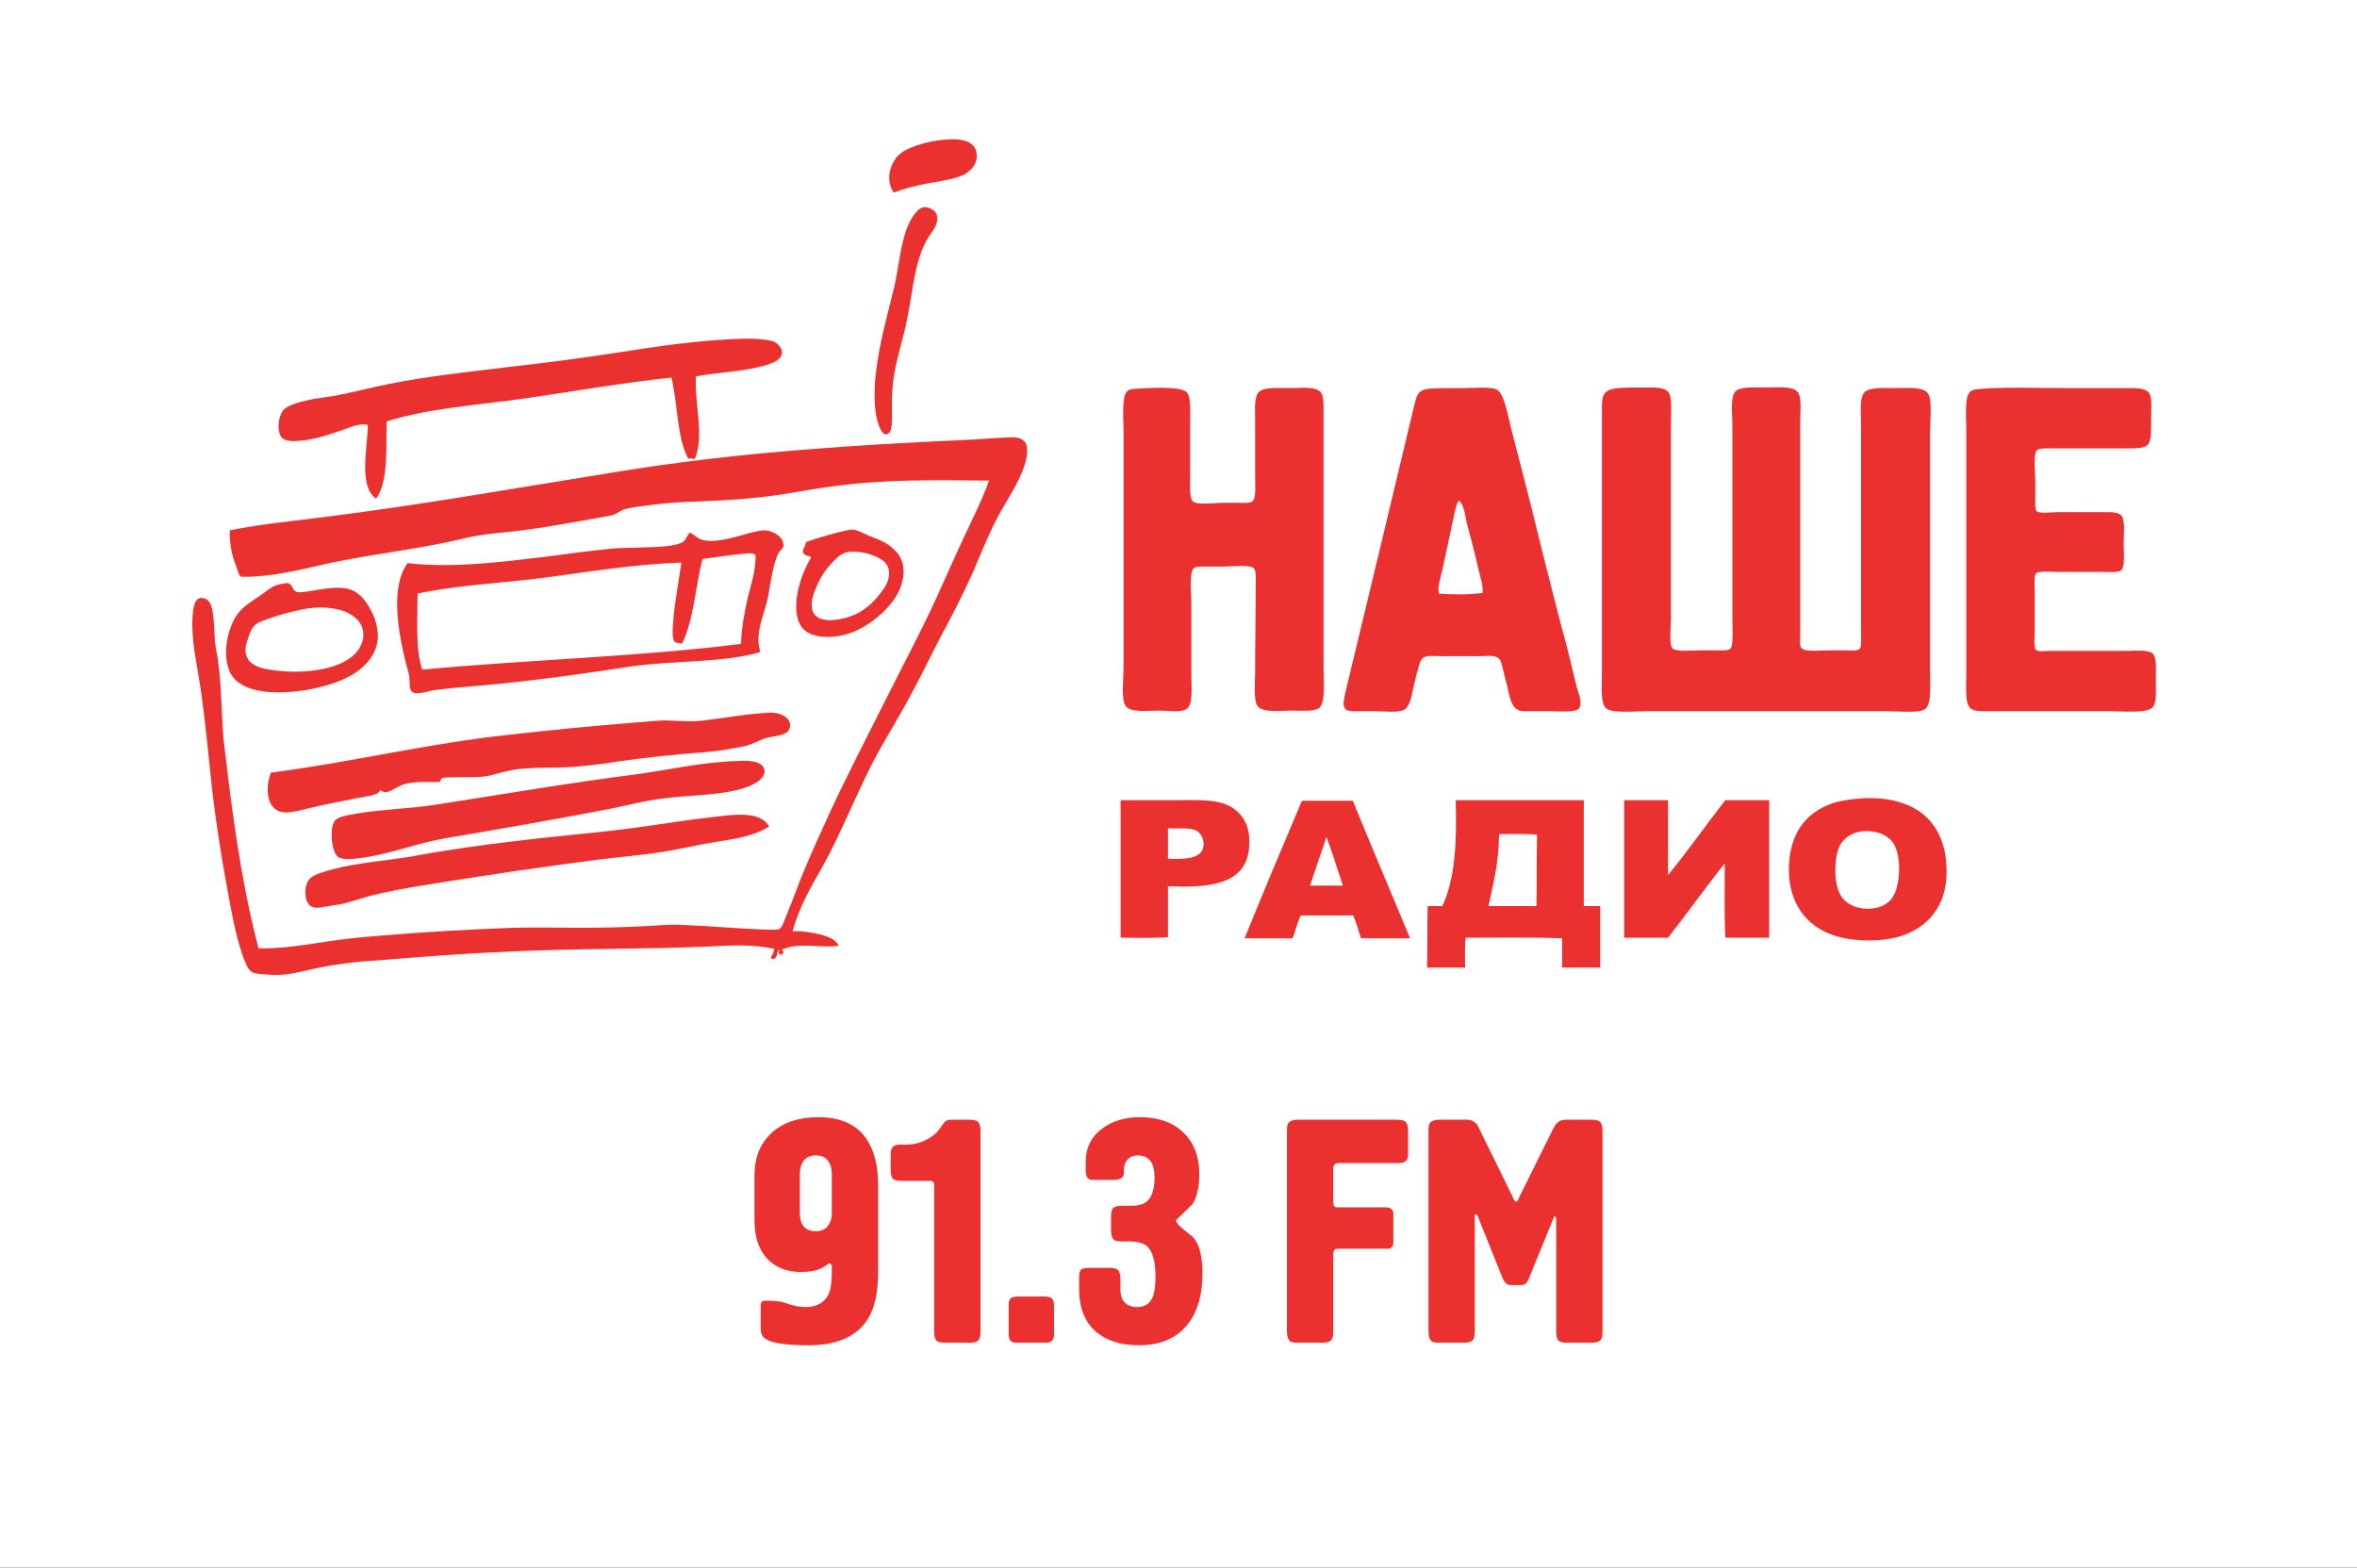 <?xml version="1.0" encoding="UTF-8"?> <svg xmlns="http://www.w3.org/2000/svg" width="403" height="268" viewBox="0 0 403 268" fill="none"><rect x="0" y="0" width="403" height="268" fill="#333333" stroke="none"/> <g clip-path="url(#clip0_209_431)"> <path d="M403 0H0V268H403V0Z" fill="white"></path> <path d="M158.8 31.323C161 30.923 163.3 30.623 164.9 29.822C165.9 29.222 167 28.221 167 26.82C167.1 24.318 164.9 23.718 162.3 23.818C159.7 23.918 155.8 24.819 154 26.22C152.4 27.421 151.2 30.523 152.8 32.925C154.4 32.324 156.5 31.724 158.8 31.323ZM155.1 38.929C153.9 42.031 153.7 45.634 152.9 49.037C151.7 54.04 150.3 58.744 149.7 64.248C149.4 67.45 149.4 71.453 150.7 73.655C151 74.155 151.2 74.255 151.6 74.255C152 74.155 152.1 73.955 152.3 73.555C152.6 72.454 152.5 70.653 152.5 69.452C152.5 67.35 152.6 65.449 152.9 63.948C153.5 60.445 154.5 57.743 155.1 54.541C156.1 49.737 156.4 44.333 158.7 40.63C159.1 39.93 160.8 38.228 160.1 36.527C159.8 35.827 158.6 35.326 157.9 35.426C156.6 35.727 155.6 37.728 155.1 38.929ZM130.9 62.447C131.9 62.146 133.5 61.646 133.7 60.445C133.8 59.645 133.1 58.844 132.6 58.544C131.3 57.843 127.7 57.843 125.9 57.943C118.9 58.243 112.2 59.244 105.8 60.245C99.5 61.246 93.1 62.046 86.1 62.847C79.6 63.648 72.9 64.348 66.5 65.649C63.4 66.249 60.5 67.05 57.3 67.65C55.6 67.951 54.1 68.051 52.5 68.451C51.1 68.751 49.3 69.252 48.5 70.052C47.8 70.753 47.2 73.155 48 74.556C48.6 75.656 50.6 75.456 52.2 75.256C54.9 74.856 57 74.055 59.3 73.255C60.4 72.854 61.6 72.354 62.9 72.654C62.8 76.857 61.3 83.162 64.3 85.264C66.4 82.362 66 76.957 66.1 72.054C73.3 69.752 82 69.252 90.2 68.051C98.4 66.85 106.5 65.449 114.8 64.548C115.9 68.951 115.7 74.856 117.7 78.459C118 78.258 118.4 78.459 118.8 78.459C120.5 74.456 118.7 69.152 119 64.348C122.7 63.648 127.2 63.547 130.9 62.447ZM140.5 148.411C144.2 141.806 146.8 134.6 150.5 127.996C152.3 124.793 154.3 121.591 156 118.288C157.8 114.986 159.4 111.583 161.2 108.181C163 104.878 164.7 101.476 166.3 97.973C167.8 94.471 169.2 90.868 171.1 87.465C172 85.864 172.9 84.463 173.9 82.562C174.6 81.161 175.8 78.659 175.6 76.657C175.5 75.256 174.5 74.756 173 74.756C170.1 74.856 167 75.156 164.1 75.256C155.3 75.656 146.4 76.157 137.7 76.857C126.2 77.758 115.1 79.059 104.3 80.86C88.1 83.462 72.3 86.264 55.7 88.366C50.3 89.067 44.7 89.567 39.3 90.668C39.2 93.07 39.7 95.071 40.4 96.872C40.6 97.373 40.8 98.373 41.2 98.574C41.5 98.674 42.6 98.574 43.4 98.574C48.4 98.273 52.6 97.073 56.8 96.172C64.7 94.571 72.3 93.77 79.7 91.969C82.2 91.368 84.8 91.168 87.6 90.868C92.9 90.267 98.2 89.267 103.2 88.366C103.9 88.266 104.5 88.166 105 87.966C105.5 87.766 105.9 87.465 106.5 87.165C107.6 86.765 109 86.665 110.3 86.465C113 86.064 115.7 85.864 118.7 85.764C124.4 85.564 130.2 85.164 135.3 84.263C137.8 83.863 140.4 83.362 143.1 83.062C151.2 81.961 160.2 82.061 169.1 82.161C167.9 85.564 166.3 88.666 164.8 91.869C163.3 95.071 161.9 98.273 160.4 101.576C157.5 107.981 154.2 114.085 151.1 120.29C148 126.494 144.8 132.599 141.8 139.104C140.4 142.206 138.9 145.409 137.5 148.811C136.5 151.113 135.6 153.815 134.5 156.417C134.2 157.117 133.7 158.618 133.3 158.819C132.9 159.019 131.4 158.919 130.5 158.919C125.6 158.718 121.4 158.318 116.5 158.118C114.5 158.018 112.6 158.218 110.8 158.318C107.1 158.518 103.3 158.618 99.4 158.618C95.5 158.618 91.5 158.518 87.7 158.618C80 158.919 72.7 159.319 65.6 159.919C61.9 160.22 58.5 160.52 55 161.12C51.5 161.621 48 162.221 44.3 162.121H44.2C41.9 153.415 40.4 144.007 39.1 133.7C38.8 131.298 38.5 128.696 38.2 126.194C37.8 120.99 37.9 115.686 36.9 110.783C36.5 108.481 36.8 105.178 36 103.277C35.8 102.877 35.5 102.476 35.1 102.376C33.2 101.576 33 103.978 32.9 105.879C32.8 107.28 33 109.081 33.1 110.282C33.5 113.084 34 115.686 34.4 118.388C35.2 124.093 35.7 129.797 36.3 135.301C37 141.005 37.8 146.309 38.8 151.613C39.5 155.516 40.2 159.519 41.4 163.122C41.8 164.223 42.3 165.724 43.1 166.224C43.7 166.524 44.8 166.524 45.8 166.624C48.7 166.925 51.4 166.124 53.7 165.624C56.9 164.923 60.6 164.423 64.2 164.223C71.6 163.622 79.1 163.022 86.5 162.721C98.1 162.121 109.9 162.321 121.2 161.821C125 161.621 128.8 161.42 132.4 162.221C132.3 162.521 132.3 162.822 132.1 163.122C132 163.422 131.7 163.722 131.9 163.922C133.1 164.122 132.7 162.721 133.2 162.421C133.3 162.421 133.6 162.421 133.8 162.321C134.3 162.121 134.9 161.921 135.4 161.821C138 161.42 140.9 162.021 143.4 161.721C142.9 160.52 141.5 160.12 140.1 159.719C138.7 159.419 137.1 159.119 135.5 159.219C136.7 155.016 138.6 151.713 140.5 148.411ZM136.4 101.176C135.9 103.577 136 106.279 137.5 107.68C138.6 108.681 140.3 108.981 142.2 108.881C145.4 108.681 148.1 107.18 150.3 105.279C152.2 103.677 154.5 100.975 154.5 97.673C154.5 95.271 153 93.77 151.3 92.769C150.4 92.269 149.5 91.969 148.5 91.568C147.5 91.168 146.4 90.367 145.3 90.568C142.8 91.068 140.1 91.869 137.8 92.669C137.8 93.37 137.2 93.77 137.3 94.37C137.4 94.971 138.2 94.971 138.7 95.271C137.6 97.172 136.9 98.874 136.4 101.176ZM145 94.37C146.7 94.17 148.5 94.571 149.8 95.171C150.9 95.671 152.2 96.472 152 98.373C151.9 99.574 151.2 100.575 150.5 101.476C149.3 103.077 147.5 104.678 145.4 105.379C143.1 106.179 139.1 106.78 138.8 103.777C138.7 102.577 139.1 101.476 139.5 100.575C140.2 98.774 141.2 97.273 142.5 95.972C143.2 95.271 143.9 94.571 145 94.37ZM131.3 102.176C131.8 99.474 132.1 96.772 133 94.771C133.2 94.27 133.9 93.77 134 93.27C134 93.169 133.9 92.969 133.9 92.869C133.8 91.668 132 90.668 130.7 90.668C129.1 90.768 127.4 91.368 125.5 91.869C123.8 92.269 121.6 92.769 120 92.269C119.2 92.069 118.8 91.368 117.9 91.068C117.4 91.668 117.3 92.369 116.6 92.769C116 93.07 114.9 93.27 114 93.37C111.1 93.67 107.7 93.57 104.8 93.77C100.9 94.17 97 94.671 93.4 95.171C85.8 96.072 77.5 97.172 69.7 96.272C66.6 100.375 68.2 108.581 69.4 113.385C69.6 114.185 69.9 114.986 70 115.786C70.1 116.987 69.9 117.988 70.6 118.388C71.4 118.789 73.1 118.188 74.2 117.988C78.1 117.488 81.9 117.288 85.6 116.887C93.4 116.087 100.4 115.086 107.6 113.985C114.9 112.884 123.5 113.385 130 111.483C129 108.181 130.6 105.379 131.3 102.176ZM129.2 94.971C129.2 97.673 128.4 99.975 127.8 102.376C127.3 104.778 126.8 107.18 126.7 110.082C109.3 112.284 90.2 112.784 72.2 114.485C71 110.983 71.4 105.779 71.4 101.476C78.5 99.975 86.4 99.674 93.8 98.674C101.2 97.673 108.6 96.472 116.5 96.172C116.1 99.174 115.4 102.577 115.1 106.279C115 107.28 114.9 109.081 115.3 109.682C115.6 109.982 116.2 109.882 116.6 110.082C118.6 106.079 118.9 100.375 120.1 95.571C122.3 95.271 124.9 94.871 127.2 94.671C128 94.571 128.9 94.471 129.2 94.971ZM44.4 101.876C43.1 102.777 41.6 103.677 40.7 104.878C39 107.08 37.8 111.884 39.4 115.086C41.7 119.489 50.7 118.689 55.8 117.187C57.9 116.587 60 115.686 61.5 114.485C63 113.285 64.4 111.583 64.6 109.181C64.7 107.28 64.1 105.679 63.5 104.478C62.8 103.177 62.1 102.076 60.9 101.276C58.8 99.874 55.5 100.675 52.9 101.075C52.2 101.176 51.3 101.376 50.7 101.176C49.8 100.875 50.2 99.674 48.8 99.674L48.7 99.775C46.6 99.874 45.8 100.975 44.4 101.876ZM54.1 103.878C55.9 103.777 57.6 104.078 58.8 104.478C60.3 105.078 61.9 106.179 62.1 108.081C62.3 109.582 61.5 110.983 60.7 111.783C58 114.586 51.5 115.386 46.1 114.485C44.1 114.185 42.2 113.485 42 111.483C41.9 110.583 42.2 109.782 42.5 108.881C42.7 108.181 43.1 107.28 43.6 106.88C44.1 106.379 45.1 106.079 45.9 105.779C46.7 105.479 47.5 105.279 48.4 104.978C50.4 104.478 52.1 103.978 54.1 103.878ZM48.8 138.904C50 138.904 51.5 138.503 52.7 138.203C55.2 137.603 57.8 137.102 60.3 136.602C61.6 136.302 63 136.202 64.2 135.801C64.6 135.701 64.8 135.301 65.1 135.101C65.9 135.901 67 135.101 67.9 134.6C68.5 134.3 69.1 134 69.9 133.9C71.5 133.6 73.1 133.7 75.1 133.7C75.3 133.6 75.3 133.299 75.5 133.099C75.8 132.899 76.7 132.899 77.3 132.899C79.2 132.799 81.4 132.999 83.2 132.699C84.4 132.499 85.4 132.099 86.5 131.898C89.8 130.998 94.4 131.398 98.2 131.098C100.5 130.898 103.3 130.597 105.6 130.197C110.3 129.497 115.5 128.996 120.5 128.596C122.9 128.396 125.4 127.996 127.6 127.495C128.7 127.195 129.6 126.695 130.6 126.294C132.3 125.694 135.1 125.994 135.1 123.993C135.1 122.391 132.8 121.591 130.9 121.891C130.8 121.891 130.8 121.891 130.8 121.891C127.3 122.091 123.7 122.792 120.2 123.192C118.3 123.392 116.5 123.292 114.6 123.192C112.7 123.092 110.8 123.392 109 123.492C101.6 124.093 94.3 124.793 87.3 125.594C73 127.095 60.3 130.297 46.3 132.099C45.2 135.201 45.7 138.804 48.8 138.904ZM108.7 132.399C96.9 133.9 86 135.801 74.3 137.603C70.6 138.203 65 138.403 60.9 139.104C59.3 139.404 57.7 139.604 57.2 140.405C56.3 141.706 56.7 145.709 57.8 146.509C58.8 147.21 61.5 146.709 62.9 146.509C67.6 145.709 71.5 144.108 76.2 143.307C85.6 141.706 94.9 140.105 104.2 138.303C107.2 137.703 110.2 136.902 113.4 136.502C118.1 135.901 123.9 136.001 127.9 134.5C129.1 134 130.9 133.099 130.7 131.698C130.5 130.097 128.1 129.997 126.3 130.097C119.7 130.297 114.6 131.598 108.7 132.399ZM121.8 139.704C117.1 140.205 112.6 141.005 107.9 141.606C101.9 142.406 95.3 142.907 88.9 143.707C82.8 144.408 76.3 145.308 70.5 146.409C66.4 147.11 61 147.51 56.9 148.611C55.5 149.011 53.9 149.412 53.1 150.112C52 151.013 51.9 153.715 52.9 154.715C53.7 155.516 54.8 155.116 56.2 154.916C57.1 154.715 57.9 154.715 58.6 154.515C60.2 154.115 61.7 153.615 63.1 153.214C66.2 152.414 69.5 151.813 72.7 151.313C82.4 149.712 92.7 148.211 102.7 146.91C106.1 146.509 109.6 146.209 112.9 145.709C116.1 145.208 119.4 144.408 122.6 143.907C125.8 143.407 129 142.907 131.5 141.305C130 138.503 125.1 139.304 121.8 139.704ZM133.5 163.222C134.1 163.222 134.1 162.221 133.4 162.421C133 162.521 133.1 163.222 133.5 163.222Z" fill="#EB3030"></path> <path d="M194.5 66.45C196.2 66.35 201.8 65.949 202.9 67.05C203.6 67.751 203.5 70.152 203.5 71.854C203.5 75.056 203.5 77.958 203.5 81.261C203.5 82.562 203.3 85.164 204 85.764C204.7 86.365 207.8 85.964 209.1 85.964C210.1 85.964 210.9 85.964 211.8 85.964C212.7 85.964 213.8 86.064 214.2 85.664C214.8 85.064 214.6 82.862 214.6 81.261C214.6 77.758 214.6 75.456 214.6 71.754C214.6 69.952 214.4 67.751 215.3 66.95C216.3 66.149 218.6 66.35 220.5 66.35C222.8 66.35 225.3 65.949 226 67.35C226.3 67.951 226.3 69.252 226.3 70.453C226.3 85.264 226.3 99.274 226.3 113.985C226.3 116.387 226.7 120.19 225.5 121.09C224.6 121.691 222.4 121.491 220.9 121.491C218.7 121.491 215.9 121.891 215 120.69C214.3 119.689 214.6 116.787 214.6 114.986C214.6 109.682 214.7 105.279 214.7 99.875C214.7 98.974 214.8 97.573 214.4 97.172C213.8 96.472 210.5 96.872 209.3 96.872C208.3 96.872 207.4 96.872 206.6 96.872C205.7 96.872 204.5 96.772 204.1 97.172C203.3 97.873 203.7 101.576 203.7 103.077C203.7 107.48 203.7 111.383 203.7 115.686C203.7 117.688 204 120.49 202.9 121.19C201.9 121.891 199.8 121.491 198.1 121.491C196 121.491 193.1 121.891 192.4 120.59C191.7 119.389 192.1 116.187 192.1 114.185C192.1 100.775 192.1 87.165 192.1 73.755C192.1 71.854 191.8 67.951 192.6 67.05C192.9 66.55 193.8 66.45 194.5 66.45Z" fill="#EB3030"></path> <path d="M269.6 117.488C268.7 113.885 268 110.683 267 107.18C265.7 102.276 264.8 98.574 263.5 93.47C261.8 86.465 260.1 79.86 258.3 72.954C257.9 71.353 257.2 67.35 256 66.65C255 66.049 252 66.35 250.3 66.35C248 66.35 245.7 66.35 244.4 66.45C242.2 66.65 242.2 67.851 241.7 69.752C237.9 85.664 234 101.976 230.2 117.688C230 118.689 229.4 120.39 230 121.19C230.4 121.691 231.6 121.591 232.4 121.591H235C236.7 121.591 238.9 121.891 240 121.391C241.2 120.79 241.4 118.589 241.8 116.987C242 116.287 242.1 115.486 242.4 114.586C242.6 113.885 242.8 112.884 243.3 112.484C243.9 111.984 245.4 112.184 246.5 112.184H252.9C253.9 112.184 255.3 111.984 256 112.384C256.7 112.784 256.8 113.785 257 114.485C257.2 115.386 257.4 116.187 257.6 116.887C258 118.388 258.2 120.59 259.4 121.291C260 121.691 261.1 121.591 262.2 121.591H265C266.4 121.591 269.4 121.891 270 121.09C270.6 120.19 269.9 118.488 269.6 117.488ZM246 101.476C245.8 100.175 246.3 98.874 246.6 97.473C247.2 94.871 247.7 92.369 248.3 89.567C248.6 88.366 248.8 86.665 249.3 85.764C249.3 85.664 249.4 85.664 249.5 85.664H249.6C250.4 86.665 250.5 88.166 250.8 89.467C251.5 92.069 252.2 94.671 252.8 97.373C253.1 98.674 253.6 100.075 253.5 101.376C251.3 101.676 248.3 101.676 246 101.476Z" fill="#EB3030"></path> <path d="M273.901 70.753C273.901 85.664 273.901 99.975 273.901 114.986C273.901 117.087 273.601 120.29 274.601 121.09C275.601 121.991 279.501 121.591 281.601 121.591C295.601 121.591 308.901 121.591 322.701 121.591C324.601 121.591 328.201 121.991 329.201 121.19C330.301 120.29 330.001 116.887 330.001 114.586C330.001 100.975 330.001 87.565 330.001 73.855C330.001 72.054 330.401 68.551 329.701 67.35C328.901 66.049 326.301 66.35 324.001 66.35C322.201 66.35 319.701 66.149 318.801 67.05C317.901 67.951 318.201 70.653 318.201 72.654C318.201 84.863 318.201 96.272 318.201 108.281C318.201 109.282 318.301 110.482 318.001 110.883C317.601 111.383 316.301 111.183 315.601 111.183C314.701 111.183 313.801 111.183 313.001 111.183C311.801 111.183 308.701 111.483 308.101 110.883C307.601 110.482 307.801 109.482 307.801 108.181C307.801 95.972 307.801 84.163 307.801 72.054C307.801 70.152 308.101 67.751 307.301 66.95C306.401 65.949 303.901 66.249 302.101 66.249C300.301 66.249 297.701 66.049 296.801 66.85C295.801 67.751 296.201 70.653 296.201 72.654C296.201 83.763 296.201 94.671 296.201 105.679C296.201 107.18 296.401 110.282 295.901 110.883C295.501 111.283 294.301 111.183 293.401 111.183C292.501 111.183 291.701 111.183 290.901 111.183C289.501 111.183 286.701 111.483 286.001 110.883C285.301 110.182 285.701 107.28 285.701 105.679C285.701 94.471 285.701 83.362 285.701 72.554C285.701 70.853 285.901 68.251 285.401 67.25C284.801 66.149 283.001 66.249 281.301 66.249C279.701 66.249 277.801 66.249 276.701 66.35C273.701 66.65 273.901 67.851 273.901 70.753Z" fill="#EB3030"></path> <path d="M336.7 67.15C335.9 68.151 336.2 71.754 336.2 73.755C336.2 87.565 336.2 101.075 336.2 114.886C336.2 117.087 335.9 120.29 336.9 121.09C337.6 121.691 339.1 121.591 340.6 121.591C347.4 121.591 353.8 121.591 360.6 121.591C363 121.591 366.9 121.991 368 120.99C368.8 120.29 368.6 118.088 368.6 116.287C368.6 114.485 368.8 112.784 368.2 111.884C367.6 110.983 365.1 111.283 363.5 111.283C359.1 111.283 354.9 111.283 350.5 111.283C349.8 111.283 348.4 111.483 348.1 111.083C347.7 110.683 347.9 108.781 347.9 107.881C347.9 105.579 347.9 103.277 347.9 101.075C347.9 100.075 347.7 98.373 348.2 97.973C348.8 97.573 350.8 97.773 351.8 97.773C354.7 97.773 356.6 97.773 359.3 97.773C360.3 97.773 362.1 97.973 362.7 97.473C363.4 96.872 363.1 94.17 363.1 92.969C363.1 91.468 363.4 89.167 362.8 88.266C362.3 87.465 360.8 87.565 359.4 87.565C356.6 87.565 354.7 87.565 351.8 87.565C350.7 87.565 348.6 87.866 348.2 87.365C347.9 87.065 348 85.764 348 84.863C348 83.863 348 82.962 348 82.161C348 80.86 347.6 77.558 348.3 76.957C348.6 76.657 349.6 76.657 350.5 76.657C354.7 76.657 358.9 76.657 363 76.657C364.8 76.657 366.6 76.757 367.3 75.957C367.9 75.256 367.8 72.854 367.8 71.553C367.8 70.152 368 68.051 367.5 67.25C366.9 66.35 365.4 66.35 363.9 66.35C360.1 66.35 357 66.35 353.3 66.35C348.8 66.35 343.2 66.149 339.1 66.45C337.9 66.55 337.1 66.55 336.7 67.15Z" fill="#EB3030"></path> <path d="M328.3 138.804C325.9 137.102 322.3 136.202 318.2 136.502C316.7 136.602 315.4 136.802 314.1 137.102C310.5 138.103 307.9 140.305 306.7 143.607C305.8 146.009 305.6 149.211 306.2 151.813C307.3 156.817 311 159.719 316 160.52C318.7 160.92 321.7 160.92 324.4 160.22C328.9 159.019 332.4 155.716 332.8 150.112C333.1 144.508 331.2 140.905 328.3 138.804ZM323.3 153.815C321.3 156.117 316.4 155.816 314.8 153.214C313.4 151.013 313.6 146.509 314.6 144.508C315.2 143.407 316.5 142.306 318.5 142.106C320.9 141.906 322.8 142.807 323.7 144.108C325.2 146.309 325 151.913 323.3 153.815Z" fill="#EB3030"></path> <path d="M213.001 140.705C212.401 139.404 211.301 138.303 210.001 137.703C207.701 136.602 204.601 136.802 201.301 136.802H191.701C191.601 136.802 191.601 136.902 191.601 137.002V160.32C194.301 160.32 197.101 160.42 199.701 160.22V151.513C206.101 151.813 211.701 151.313 213.201 146.81C213.801 145.108 213.801 142.406 213.001 140.705ZM205.601 145.308C204.801 146.91 202.201 146.91 199.701 146.81V141.806C199.701 141.706 199.701 141.606 199.801 141.606C201.701 141.706 203.601 141.406 204.701 142.106C205.601 142.706 206.101 144.108 205.601 145.308Z" fill="#EB3030"></path> <path d="M231.301 136.902H222.601C219.301 144.708 216.001 152.514 212.801 160.42H221.001C221.501 159.219 221.801 157.718 222.401 156.517H231.401C231.901 157.818 232.301 159.119 232.701 160.42H241.101C237.801 152.514 234.501 144.708 231.301 136.902ZM224.001 151.413C224.901 148.611 225.901 145.809 226.801 143.107C227.801 145.809 228.701 148.611 229.601 151.413H224.001Z" fill="#EB3030"></path> <path d="M270.801 154.916V136.802H249.001C248.901 136.802 248.901 136.902 248.901 137.002C249.101 143.907 248.801 150.312 246.601 154.916H244.101C244.001 158.318 244.101 161.921 244.001 165.423H250.501C250.501 163.722 250.401 161.921 250.601 160.32C256.101 160.32 261.701 160.22 267.101 160.42V165.423H273.601V154.916H270.801ZM262.701 154.916H254.501C255.301 151.113 256.301 147.41 256.301 142.807C256.301 142.706 256.301 142.606 256.401 142.606C258.501 142.606 260.801 142.506 262.801 142.707C262.701 146.81 262.801 151.013 262.701 154.916Z" fill="#EB3030"></path> <path d="M277.7 137.002C277.7 144.808 277.7 152.514 277.7 160.32C280.2 160.32 282.7 160.32 285.2 160.32C288.5 156.117 291.7 151.613 294.9 147.61C294.9 151.813 294.8 156.217 295 160.32C297.5 160.32 300 160.32 302.5 160.32C302.5 152.514 302.5 144.608 302.5 136.802C300 136.802 297.5 136.802 295 136.802C291.7 141.005 288.5 145.609 285.2 149.612C285.2 145.308 285.2 141.105 285.2 136.802C282.7 136.802 280.2 136.802 277.7 136.802C277.7 136.902 277.7 137.002 277.7 137.002Z" fill="#EB3030"></path> <path d="M150.141 202.656V217.527C150.141 220.94 149.57 223.573 148.429 225.425C146.573 228.475 143.166 230 138.206 230C134.566 230 132.158 229.655 130.98 228.965C130.374 228.602 130.07 228.039 130.07 227.277V223.082C130.07 222.61 130.356 222.374 130.927 222.374C132.425 222.374 133.478 222.483 134.085 222.701C135.512 223.209 136.689 223.464 137.617 223.464C139.58 223.464 140.918 222.756 141.631 221.339C142.024 220.541 142.22 219.342 142.22 217.744V216.383C142.113 216.128 141.988 216.001 141.845 216.001C141.738 216.001 141.578 216.092 141.364 216.274C141.15 216.419 140.846 216.601 140.454 216.818C140.097 217 139.597 217.163 138.955 217.309C138.313 217.418 137.653 217.472 136.975 217.472C134.834 217.472 133.068 216.873 131.676 215.675C129.892 214.113 129 211.753 129 208.594V201.022C129 197.936 129.963 195.503 131.89 193.723C133.853 191.908 136.529 191 139.918 191C143.986 191 146.841 192.416 148.482 195.249C149.588 197.137 150.141 199.606 150.141 202.656ZM136.761 200.696V207.341C136.761 209.447 137.671 210.5 139.49 210.5C140.347 210.5 141.007 210.228 141.471 209.683C141.97 209.102 142.22 208.321 142.22 207.341V200.696C142.22 199.751 141.988 198.989 141.524 198.408C141.096 197.827 140.418 197.536 139.49 197.536C138.563 197.536 137.867 197.845 137.403 198.462C136.975 199.043 136.761 199.788 136.761 200.696Z" fill="#EB3030"></path> <path d="M159.726 227.658V202.602C159.726 202.13 159.494 201.894 159.03 201.894H154.16C153.339 201.894 152.821 201.749 152.607 201.458C152.393 201.131 152.286 200.641 152.286 199.987V197.482C152.286 196.973 152.34 196.61 152.447 196.392C152.697 195.92 153.143 195.684 153.785 195.684H155.123C156.051 195.684 156.978 195.485 157.906 195.085C158.834 194.686 159.619 194.159 160.261 193.506C160.903 192.67 161.314 192.126 161.492 191.872C161.706 191.581 162.134 191.436 162.777 191.436H165.774C166.594 191.436 167.112 191.599 167.326 191.926C167.54 192.216 167.647 192.689 167.647 193.342V227.658C167.647 228.493 167.487 229.02 167.165 229.237C166.88 229.455 166.416 229.564 165.774 229.564H161.599C160.778 229.564 160.261 229.419 160.047 229.128C159.833 228.802 159.726 228.311 159.726 227.658Z" fill="#EB3030"></path> <path d="M180.22 223.191V228.039C180.22 228.693 180.077 229.11 179.792 229.292C179.542 229.473 179.185 229.564 178.722 229.564H173.958C173.316 229.564 172.905 229.437 172.727 229.183C172.549 228.892 172.459 228.511 172.459 228.039V223.191C172.459 222.538 172.584 222.12 172.834 221.939C173.12 221.757 173.494 221.666 173.958 221.666H178.722C179.364 221.666 179.774 221.811 179.953 222.102C180.131 222.356 180.22 222.719 180.22 223.191Z" fill="#EB3030"></path> <path d="M186.114 216.764H189.7C190.521 216.764 191.038 216.927 191.252 217.254C191.466 217.545 191.573 218.017 191.573 218.67V220.468C191.573 221.485 191.841 222.247 192.376 222.756C192.911 223.228 193.571 223.464 194.356 223.464C195.676 223.464 196.569 222.937 197.032 221.884C197.389 221.085 197.568 219.905 197.568 218.344C197.568 215.729 197.104 213.986 196.176 213.115C195.569 212.534 194.535 212.243 193.072 212.243H191.841C191.198 212.243 190.77 212.17 190.556 212.025C190.164 211.735 189.967 211.172 189.967 210.337V208.049C189.967 207.214 190.11 206.687 190.396 206.469C190.717 206.251 191.198 206.142 191.841 206.142H193.446C194.66 206.142 195.552 205.888 196.122 205.38C196.979 204.617 197.407 203.256 197.407 201.295C197.407 198.789 196.444 197.536 194.517 197.536C193.803 197.536 193.232 197.772 192.804 198.244C192.376 198.68 192.162 199.279 192.162 200.042V200.369C192.162 200.768 192.091 201.059 191.948 201.24C191.662 201.567 191.109 201.73 190.289 201.73H187.184C186.685 201.73 186.346 201.676 186.167 201.567C185.811 201.349 185.632 200.859 185.632 200.096V198.68C185.632 196.211 186.613 194.268 188.576 192.852C190.289 191.617 192.412 191 194.945 191C198.049 191 200.511 191.872 202.331 193.615C204.151 195.358 205.061 197.754 205.061 200.804C205.061 202.947 204.668 204.635 203.883 205.87L201.047 208.648C201.154 209.156 201.992 209.992 203.562 211.154C204.918 212.17 205.596 214.349 205.596 217.69C205.596 221.612 204.65 224.644 202.759 226.786C200.868 228.929 198.174 230 194.677 230C191.573 230 189.093 229.183 187.238 227.549C185.418 225.878 184.508 223.5 184.508 220.413V218.344C184.508 217.654 184.633 217.218 184.883 217.036C185.168 216.855 185.579 216.764 186.114 216.764Z" fill="#EB3030"></path> <path d="M220.042 227.658V193.342C220.042 192.689 220.113 192.253 220.256 192.035C220.541 191.635 221.094 191.436 221.915 191.436H238.882C239.702 191.436 240.22 191.599 240.434 191.926C240.648 192.216 240.755 192.689 240.755 193.342V197.536C240.755 197.936 240.612 198.263 240.327 198.517C240.077 198.735 239.667 198.844 239.096 198.844H228.926C228.284 198.844 227.963 199.134 227.963 199.715V205.434C227.963 206.088 228.159 206.415 228.552 206.415H237.008C237.365 206.415 237.651 206.506 237.865 206.687C238.114 206.869 238.239 207.123 238.239 207.45V212.406C238.239 213.133 237.883 213.496 237.169 213.496H228.659C228.195 213.496 227.963 213.804 227.963 214.422V227.658C227.963 228.493 227.803 229.02 227.481 229.237C227.196 229.455 226.732 229.564 226.09 229.564H221.915C221.273 229.564 220.845 229.492 220.631 229.346C220.238 229.056 220.042 228.493 220.042 227.658Z" fill="#EB3030"></path> <path d="M252.163 207.668V227.658C252.163 228.493 252.002 229.02 251.681 229.237C251.396 229.455 250.932 229.564 250.29 229.564H246.115C245.473 229.564 245.045 229.492 244.83 229.346C244.438 229.056 244.242 228.493 244.242 227.658V193.342C244.242 192.689 244.313 192.253 244.456 192.035C244.741 191.635 245.294 191.436 246.115 191.436H250.878C251.414 191.436 251.878 191.617 252.27 191.98C252.484 192.162 252.663 192.416 252.805 192.743L258.586 204.508C258.657 204.69 258.746 204.89 258.853 205.108C258.996 205.325 259.121 205.434 259.228 205.434C259.371 205.434 259.496 205.307 259.603 205.053C259.745 204.763 259.817 204.599 259.817 204.563L265.597 192.906C265.882 192.362 266.186 191.98 266.507 191.763C266.828 191.545 267.203 191.436 267.631 191.436H272.127C272.947 191.436 273.465 191.599 273.679 191.926C273.893 192.216 274 192.689 274 193.342V227.658C274 228.493 273.839 229.02 273.518 229.237C273.233 229.455 272.769 229.564 272.127 229.564H267.952C267.131 229.564 266.614 229.419 266.4 229.128C266.186 228.802 266.079 228.311 266.079 227.658V208.267C266.007 208.049 265.936 207.94 265.865 207.94L265.704 208.049L261.529 218.289C261.315 218.87 261.101 219.251 260.887 219.433C260.673 219.615 260.405 219.705 260.084 219.705H258.265C257.658 219.705 257.176 219.233 256.819 218.289L252.538 207.613C252.395 207.649 252.27 207.668 252.163 207.668Z" fill="#EB3030"></path> </g> <defs> <clipPath id="clip0_209_431"> <rect width="403" height="268" fill="white"></rect> </clipPath> </defs> </svg> 